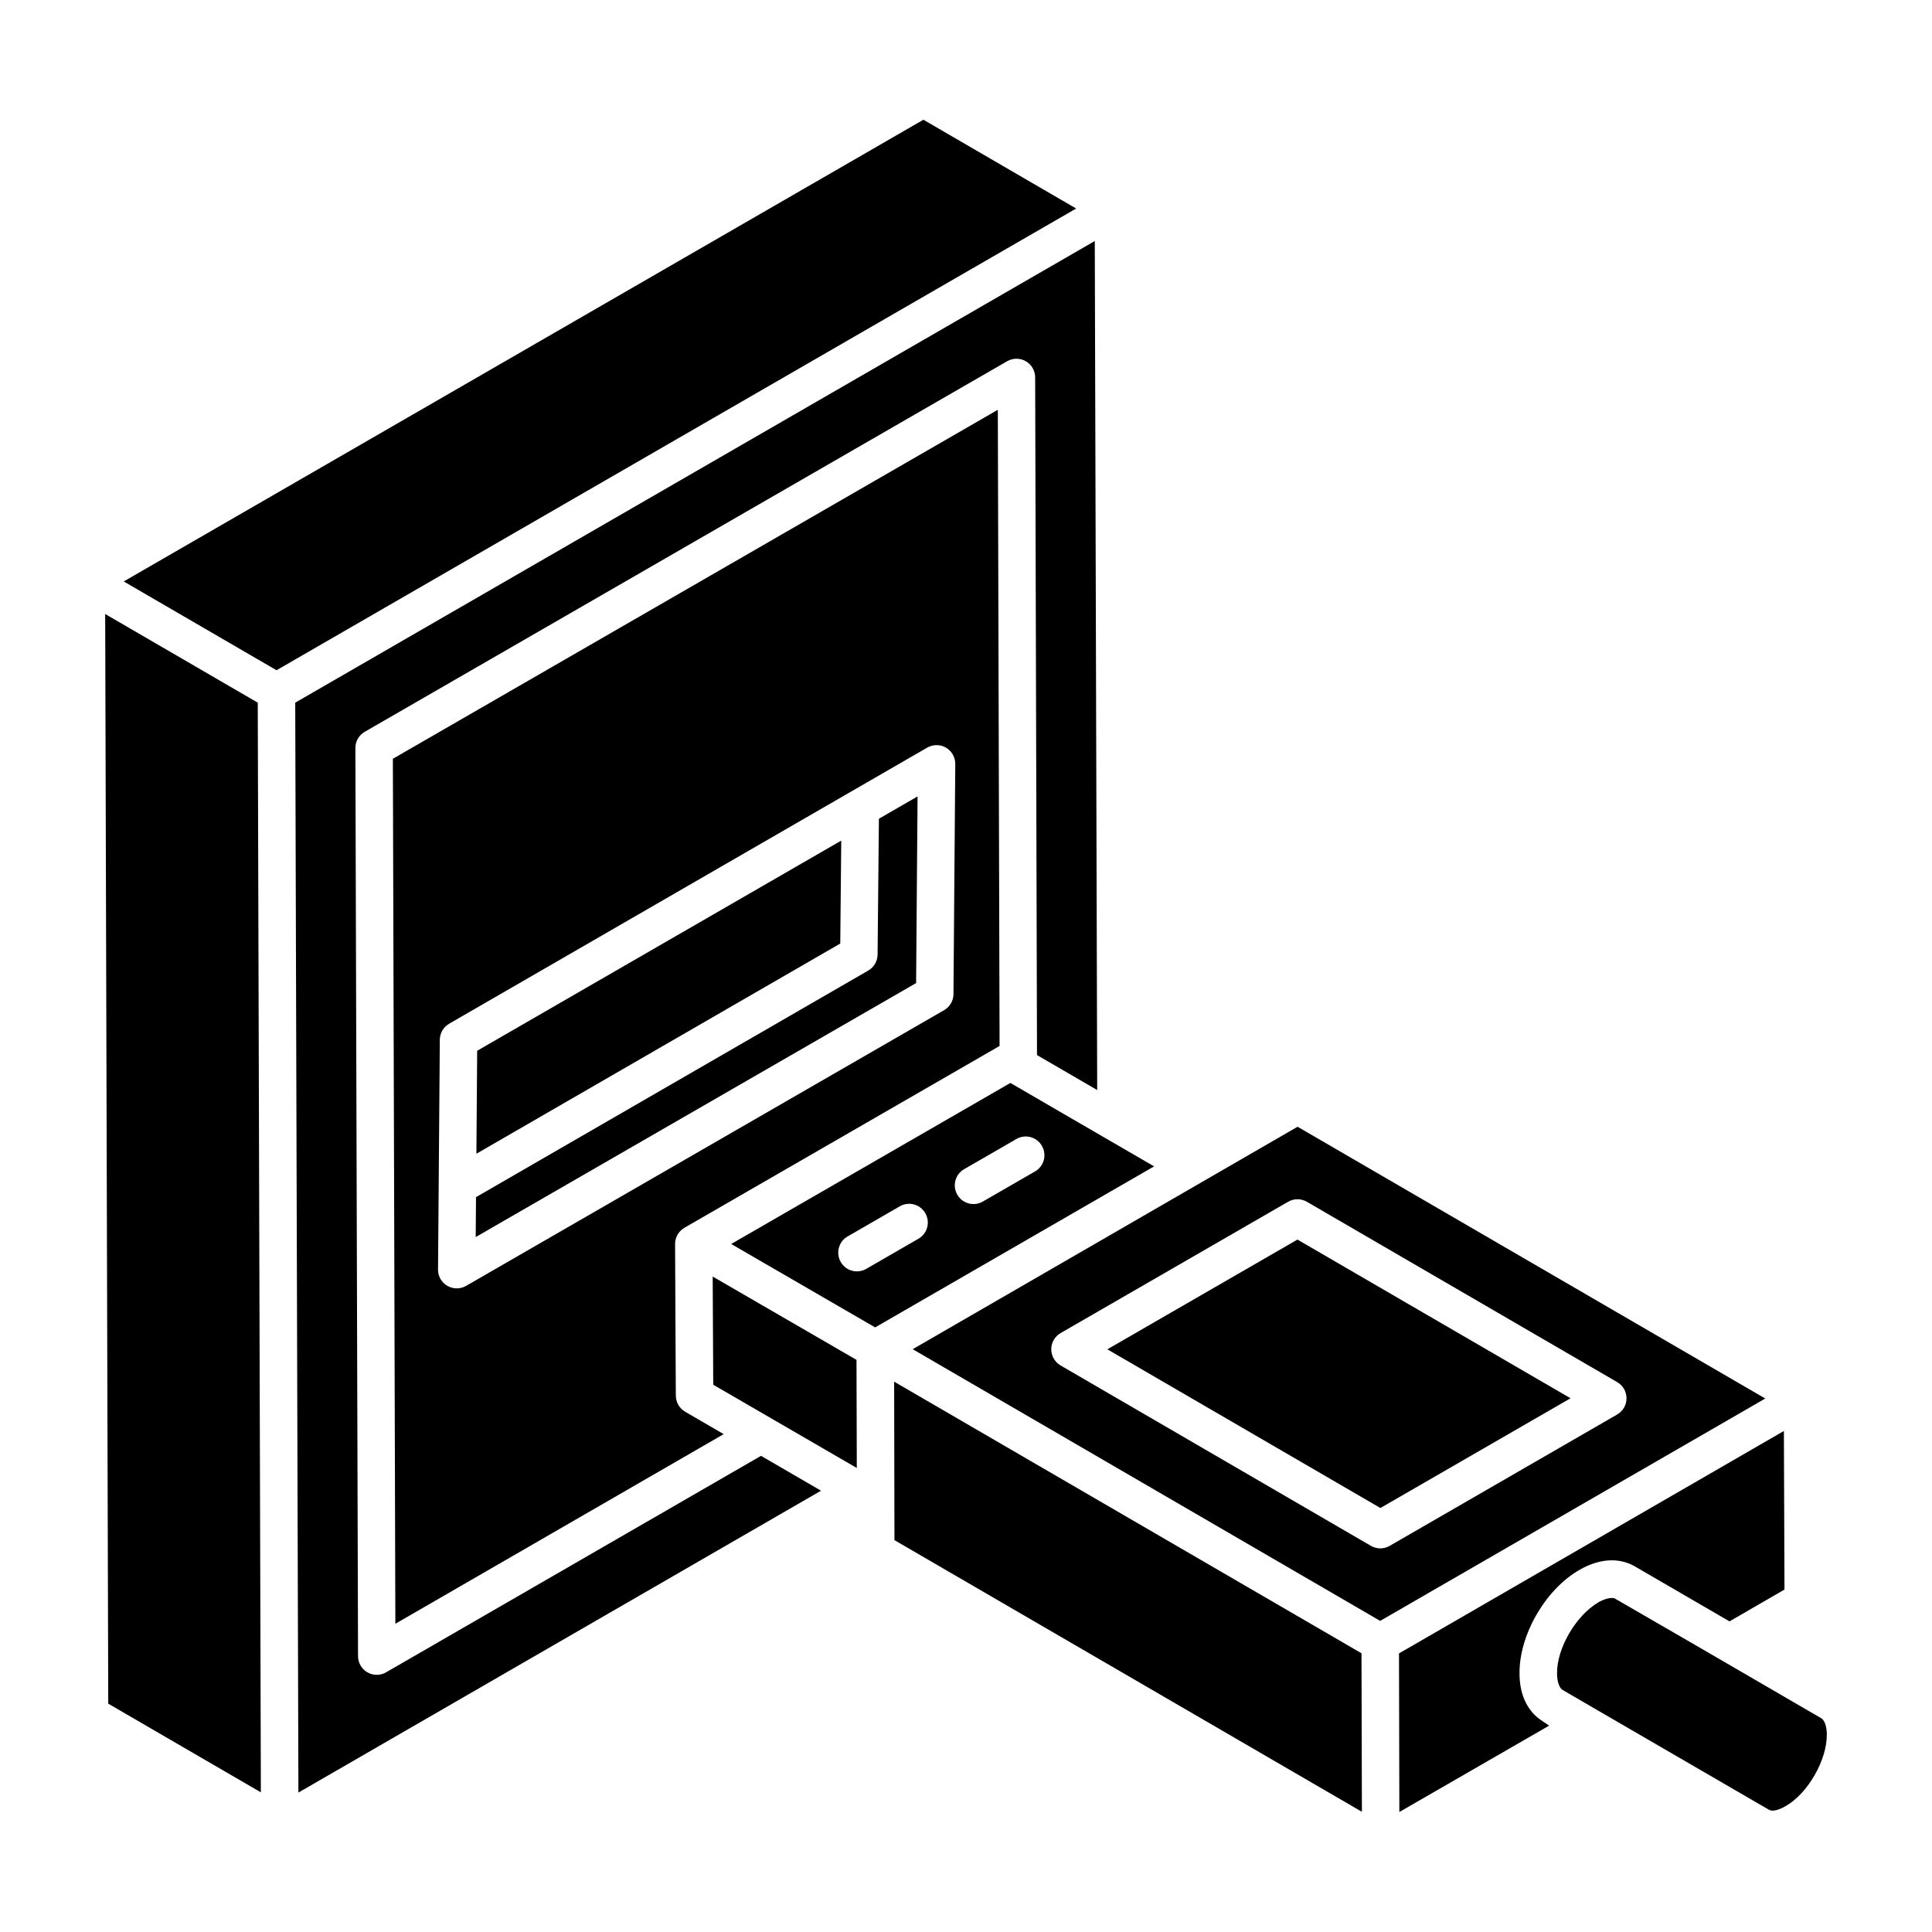 <?xml version="1.0" encoding="UTF-8"?>
<!-- Uploaded to: ICON Repo, www.svgrepo.com, Generator: ICON Repo Mixer Tools -->
<svg fill="#000000" width="800px" height="800px" version="1.1" viewBox="144 144 512 512" xmlns="http://www.w3.org/2000/svg">
 <g>
  <path d="m213.12 614.46c-0.016-4.769-0.129-45.371-0.812-284.25l-40.434-23.492 0.812 288.77 40.445 23.5c-0.008-3.246-0.016-4.777-0.016-5.383 0 0.242 0.004 0.57 0.004 0.855z"/>
  <path d="m325.36 469.39c0.008-0.004 0.012-0.012 0.016-0.016-1.043 0.602 82.5-47.594 83.523-48.184l-0.465-168.59-160.32 92.484 0.66 229.23 87.012-50.258-10.211-5.93c-1.52-0.883-2.461-2.508-2.469-4.262-0.004 1-0.203-39.203-0.203-40.203 0-1.832 0.992-3.406 2.453-4.273zm-57.836 15.379c-3.367 1.918-7.481-0.551-7.441-4.34l0.473-60.883c0.012-1.754 0.961-3.383 2.481-4.254l126.67-73.16c1.551-0.891 3.449-0.891 4.981 0 1.539 0.902 2.481 2.547 2.469 4.332l-0.477 60.98c-0.008 1.762-0.961 3.383-2.481 4.262z"/>
  <path d="m366.94 366.77-96.484 55.691-0.203 27.289 96.426-55.703z"/>
  <path d="m388.71 175.73c-66.895 38.625-145.13 83.797-211.92 122.36l40.492 23.531c129.22-74.609 27.508-15.883 211.91-122.36z"/>
  <path d="m246.32 587.18c-1.48 0.863-3.359 0.914-4.949 0.012-1.539-0.883-2.481-2.519-2.488-4.293l-0.703-240.66c-0.008-1.773 0.941-3.422 2.481-4.305l170.23-98.199c1.531-0.891 3.422-0.883 4.949-0.012 1.539 0.883 2.488 2.519 2.488 4.293l0.488 179.59 15.953 9.266-0.641-225-211.89 122.34c0.668 228.91 0.805 275.5 0.828 283.31v0.141 0.035 0.195c0 0.426 0.004 0.715 0.004 0.871v-0.098c0.004 0.844 0.008 2.211 0.012 4.383l138.5-80-15.906-9.238z"/>
  <path d="m429.67 441.4c5.106 2.969 7.16 4.168 7.547 4.391-0.746-0.434-5.144-2.988-7.547-4.391-3.961-2.305-9.707-5.648-17.898-10.41 3.352-1.934-73.008 42.109-74 42.68l38.148 22.105 73.926-42.676c-22.922-13.309-23.695-13.746-20.176-11.699zm-42.27 30.871-13.824 7.984c-2.367 1.375-5.414 0.559-6.769-1.812-1.375-2.375-0.562-5.406 1.812-6.769l13.824-7.981c2.375-1.387 5.414-0.562 6.769 1.812 1.375 2.367 0.562 5.398-1.812 6.766zm30.902-17.836-13.832 7.984c-2.367 1.375-5.41 0.562-6.769-1.812-1.375-2.375-0.562-5.406 1.812-6.769l13.832-7.984c2.375-1.387 5.414-0.562 6.769 1.812 1.375 2.371 0.562 5.406-1.812 6.769z"/>
  <path d="m376.57 396.97c-0.02 1.754-0.961 3.371-2.481 4.242l-103.94 60.043-0.082 10.578 116.71-67.309 0.387-49.465-10.246 5.918z"/>
  <path d="m332.87 482.3 0.145 28.668c2.012 1.168 32.953 19.113 38.047 22.066l-0.082-28.656z"/>
  <path d="m628.12 603.64c0.094 6.75-5.039 15.684-10.934 19.012-1.996 1.141-3.613 1.52-4.562 0.855-0.949-0.57-54.754-31.75-54.66-31.75-0.762-0.57-1.332-2.188-1.332-4.277-0.094-6.652 5.039-15.398 10.934-18.82l0.094-0.094c1.047-0.57 3.137-1.426 4.277-0.949 32.129 18.535 54.66 31.75 54.754 31.75 0.859 0.566 1.43 2.184 1.43 4.273z"/>
  <path d="m562.57 560.04c5.164-2.992 10.328-3.352 14.512-1.027l25.254 14.668 14.57-8.43-0.156-42.027c-73.34 42.387-94.895 54.848-100.36 58 0.008-0.004-0.035 0.02-0.062 0.035-0.488 0.281-0.859 0.496-1.102 0.637 0.156-0.09 0.324-0.188 0.492-0.285-0.172 0.098-0.391 0.227-0.645 0.375-0.191 0.109-0.297 0.172-0.324 0.188 0.004 2.516 0.09 41.09 0.094 42.023l39.699-22.887c-0.781-0.52-2.547-1.691-3.086-2.148-3.019-2.535-4.766-6.523-4.766-11.613-0.129-10.227 6.848-22.336 15.875-27.508z"/>
  <path d="m380.96 510.16c-0.004-2.578 0.07 37.801 0.078 41.992l123.88 71.992c0.008 2.769-0.105-41.008-0.109-42.008z"/>
  <path d="m611.81 514.62-123.94-72.02c-73.406 42.43-94.934 54.871-100.37 58.012-0.023 0.016-0.223 0.129-0.684 0.395 0.004 0 0.008-0.004 0.012-0.004-0.34 0.195-0.43 0.25-0.586 0.34-0.113 0.066-0.219 0.125-0.363 0.211l123.88 71.996c0.555-0.32 0.914-0.527 1.172-0.676-0.027 0.016-0.055 0.031-0.082 0.047 0.074-0.043 0.137-0.078 0.219-0.125 0.027-0.016 0.039-0.023 0.066-0.039 0.035-0.02 0.074-0.043 0.113-0.066 0.047-0.027 0.094-0.055 0.113-0.066 5.406-3.121 26.91-15.539 100.45-58.004zm-104.5 39.047-82.246-47.809c-1.531-0.891-2.469-2.527-2.469-4.301 0-1.762 0.949-3.398 2.481-4.281l60.285-34.797c1.551-0.891 3.457-0.883 4.969 0l82.246 47.797c1.531 0.891 2.469 2.527 2.469 4.301 0 1.762-0.949 3.398-2.481 4.281l-60.285 34.809c-1.539 0.898-3.449 0.887-4.969 0z"/>
  <path d="m487.84 472.5-50.383 29.082 72.363 42.055 50.383-29.082z"/>
  <path d="m386.84 501c0.191-0.109 0.41-0.234 0.672-0.391 0.039-0.02-0.285 0.168-0.672 0.391z"/>
 </g>
</svg>
